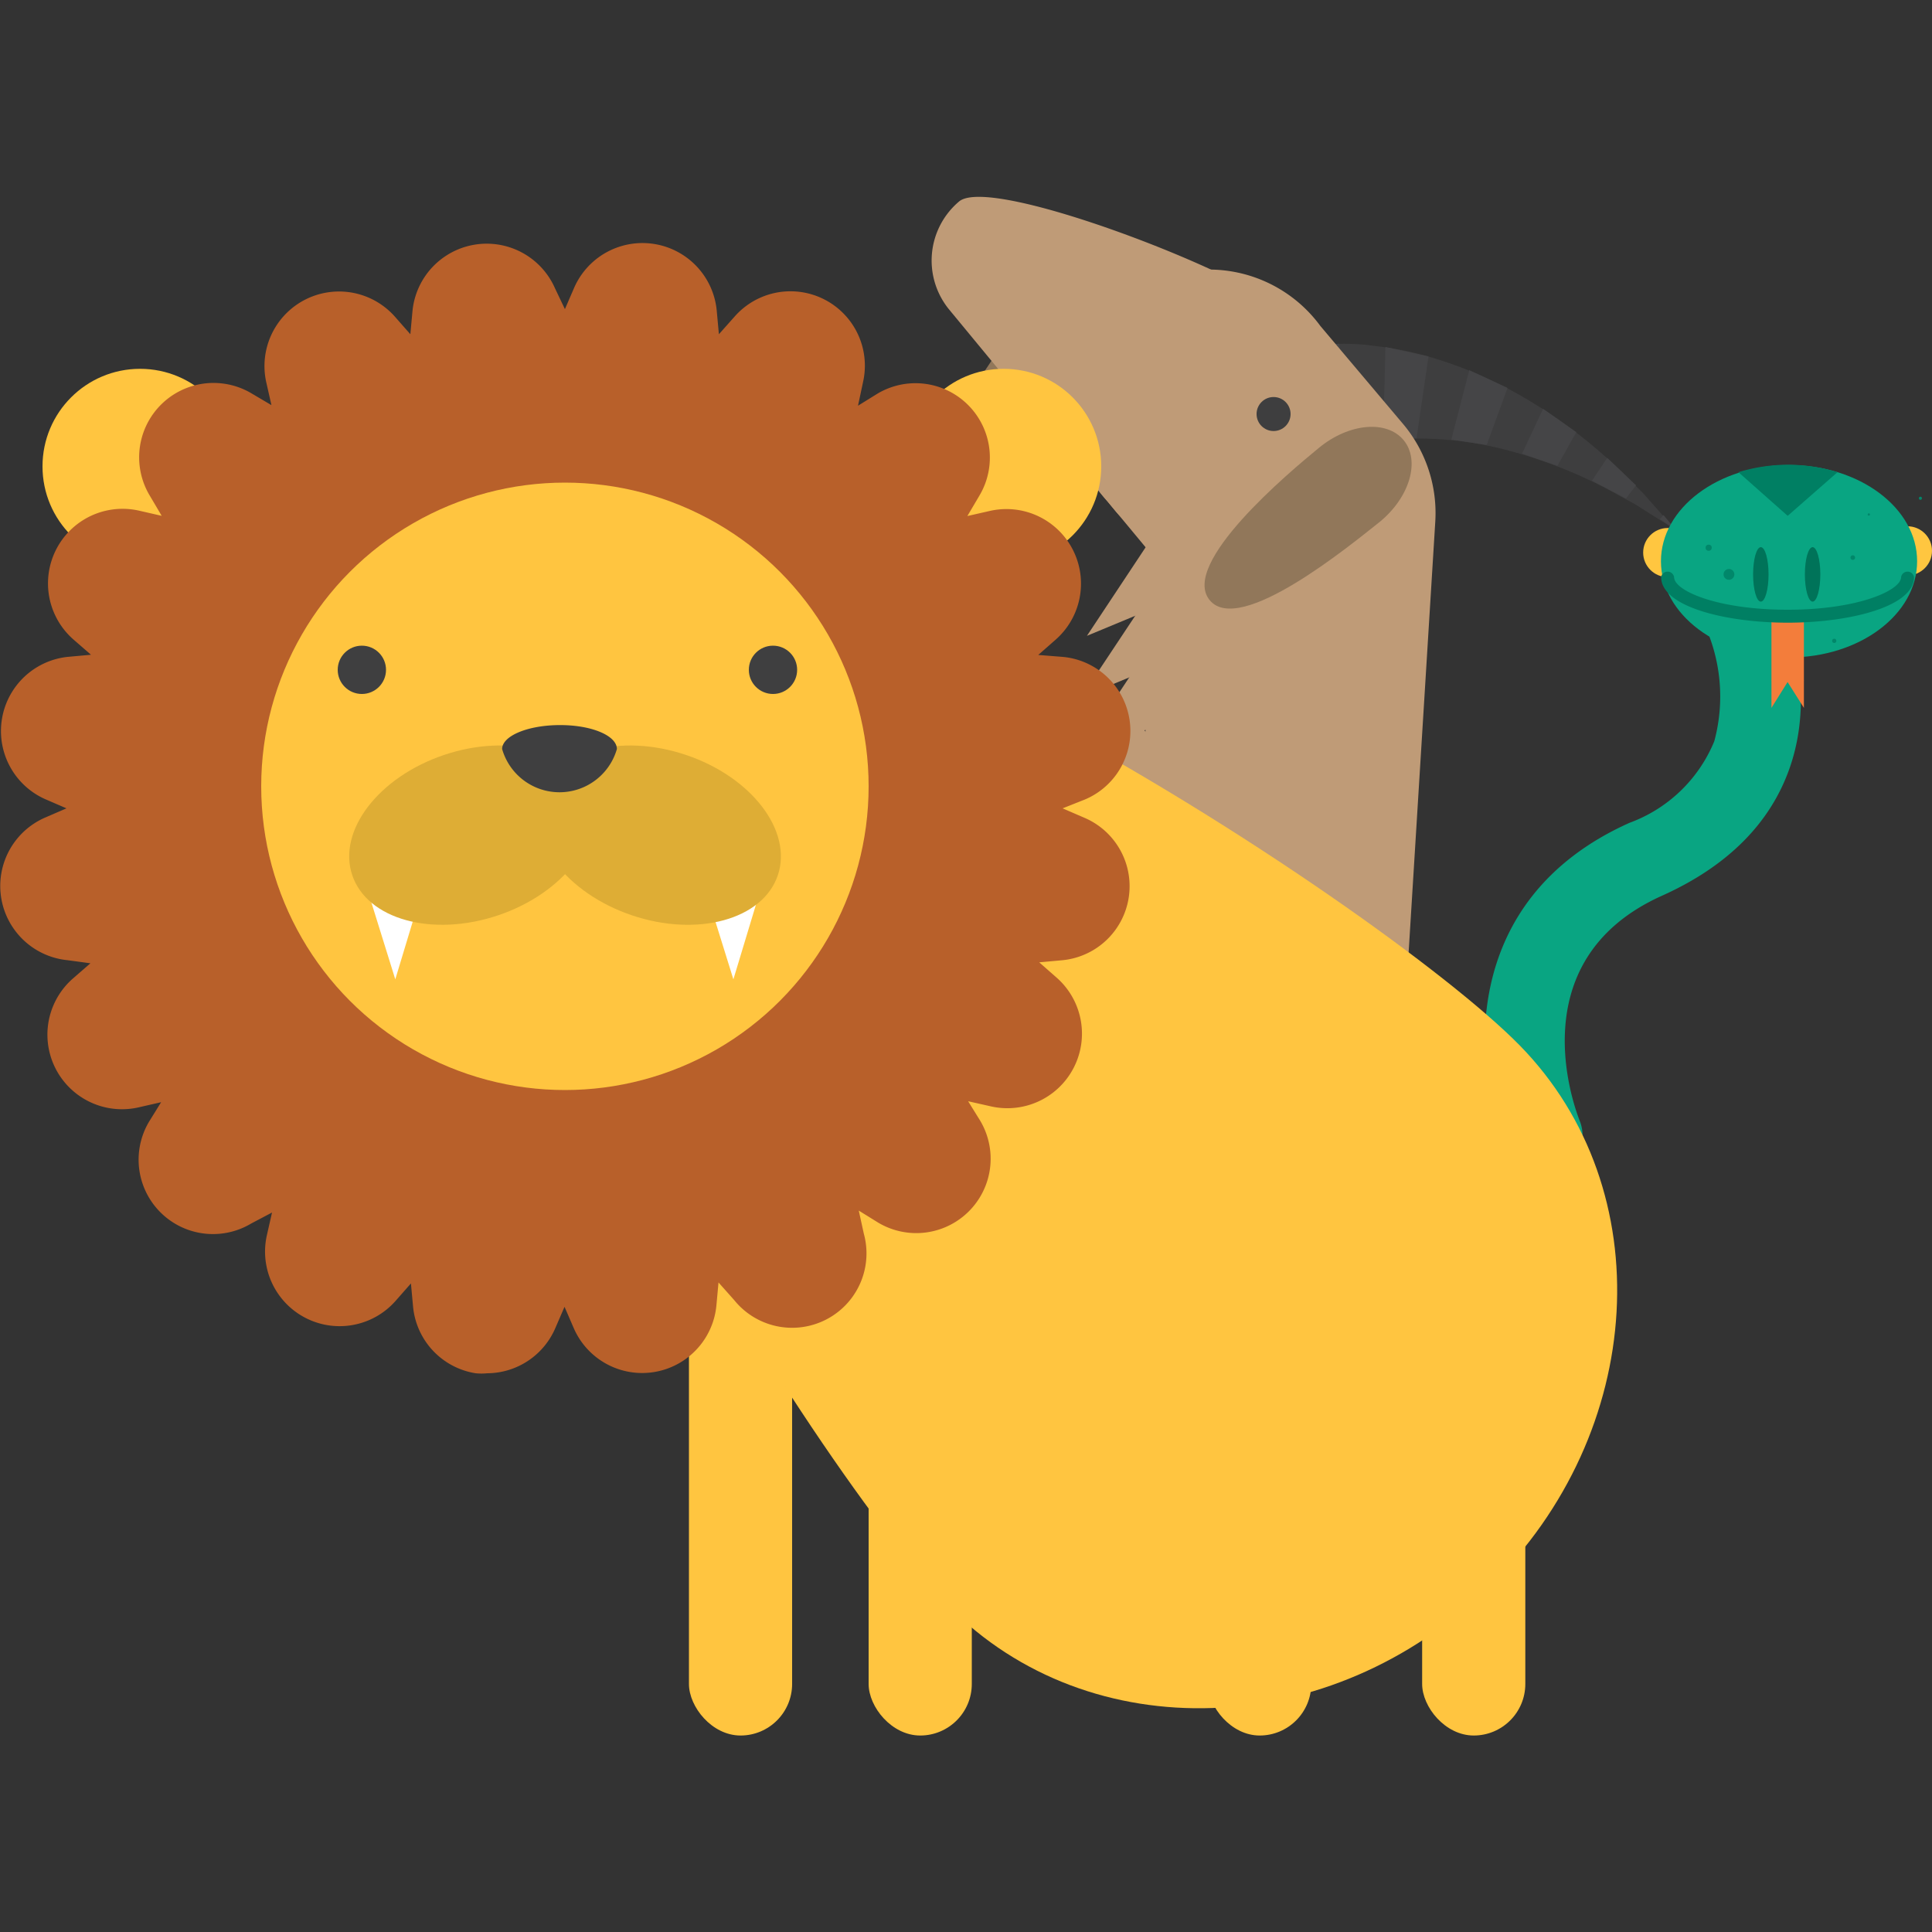 <svg id="Layer_1" data-name="Layer 1" xmlns="http://www.w3.org/2000/svg" viewBox="0 0 100 100"><rect x="0" y="0" width="100" height="100" fill="#333333" stroke="none"/><defs><style>.cls-1{fill:#91775a;}.cls-2{fill:#3e3e3f;}.cls-3{fill:#454547;}.cls-4{fill:#bf9b77;}.cls-5{fill:#09a582;}.cls-6{fill:#ffc640;}.cls-7{fill:#007359;}.cls-8{fill:#f37d3b;}.cls-9{fill:#007f63;}.cls-10{fill:#01876a;}.cls-11{fill:#ffc540;}.cls-12{fill:#b8602a;}.cls-13{fill:#3f3f40;}.cls-14{fill:#fff;}.cls-15{fill:#dead35;}</style></defs><title>chimera</title><polygon class="cls-1" points="55.73 23.1 51.66 18.16 45.58 27.32 55.73 23.1"/><path class="cls-2" d="M67.94,17.91a11.31,11.31,0,0,1,3.24,0,16.84,16.84,0,0,1,2.81.56,21.87,21.87,0,0,1,5,2.17,26.22,26.22,0,0,1,4.22,3.1c.64.56,1.23,1.19,1.83,1.78l1.68,1.9-2.12-1.34c-.74-.39-1.44-.81-2.19-1.16a24.35,24.35,0,0,0-4.52-1.65,17.93,17.93,0,0,0-4.54-.57,13.54,13.54,0,0,0-2.15.19,5.75,5.75,0,0,0-1.71.51Z"/><path class="cls-3" d="M67.94,17.91q.7-.09,1.38-.12L70,23.17a4.25,4.25,0,0,1-.5.22Z"/><polygon class="cls-3" points="71.71 17.96 73.94 18.45 73.32 22.68 71.59 22.82 71.71 17.96"/><polygon class="cls-3" points="76.05 19.16 78.03 20.08 76.95 23.03 75.12 22.75 76.05 19.16"/><polygon class="cls-3" points="79.87 21.16 81.59 22.37 80.61 24.11 78.78 23.48 79.87 21.16"/><polygon class="cls-3" points="83.19 23.7 84.68 25.12 84.16 25.8 82.4 24.88 83.19 23.7"/><polygon class="cls-3" points="86.1 26.66 86.73 27.41 85.92 26.87 86.1 26.66"/><path class="cls-4" d="M65.72,57l-.44,0a7.14,7.14,0,0,1-6.7-7.58l1.25-20.45-2.49-3a7.15,7.15,0,1,1,11-9.1L72.67,22a7.17,7.17,0,0,1,1.62,5L72.85,50.27A7.15,7.15,0,0,1,65.72,57Z"/><path class="cls-4" d="M49.11,16l8.64,10.47A4,4,0,0,0,63.3,27h0c1.68-1.38,10.48-1.79,9.1-3.47L66.19,16c-1.38-1.67-14.87-7-16.55-5.57h0A4,4,0,0,0,49.11,16Z"/><path class="cls-1" d="M71.43,27c1.55-1.28,2.09-3.17,1.22-4.22s-2.82-.88-4.37.39-7.21,6-5.67,7.89S69.89,28.22,71.43,27Z"/><polygon class="cls-4" points="60.81 43.28 58.49 40.46 55.03 45.68 60.81 43.28"/><polygon class="cls-4" points="61.12 40.09 58.8 37.27 55.34 42.49 61.12 40.09"/><polygon class="cls-4" points="61.42 36.89 59.1 34.08 55.64 39.3 61.42 36.89"/><polygon class="cls-4" points="61.73 33.7 59.41 30.89 55.95 36.1 61.73 33.7"/><polygon class="cls-4" points="62.04 30.51 59.72 27.69 56.26 32.91 62.04 30.51"/><circle class="cls-2" cx="65.92" cy="21.43" r="0.88"/><path class="cls-5" d="M79.85,60.81a2.07,2.07,0,0,1-1.92-1.28c-1.69-4.1-2.53-12.93,6.41-16.94a7.55,7.55,0,0,0,4.39-4.22,8.88,8.88,0,0,0-.56-6.15,2.07,2.07,0,0,1,3.67-1.91c.1.19,2.42,4.75.8,9.42-1,2.88-3.23,5.11-6.61,6.63C78.47,49.75,81.62,57.62,81.76,58a2.07,2.07,0,0,1-1.13,2.7A2,2,0,0,1,79.85,60.81Z"/><circle class="cls-6" cx="86.32" cy="28.6" r="1.27"/><circle class="cls-6" cx="98.73" cy="28.51" r="1.27"/><ellipse class="cls-5" cx="92.6" cy="29.05" rx="6.63" ry="4.98"/><ellipse class="cls-7" cx="91.14" cy="29.73" rx="0.4" ry="1.41"/><ellipse class="cls-7" cx="93.82" cy="29.73" rx="0.4" ry="1.41"/><rect class="cls-8" x="91.69" y="31.9" width="1.68" height="3.34"/><polyline class="cls-8" points="91.69 35.23 92.57 35.23 91.69 36.64"/><polyline class="cls-8" points="93.37 35.23 92.48 35.23 93.37 36.64"/><path class="cls-9" d="M92.53,32.23c-3.18,0-6.55-.82-6.55-2.36a.34.34,0,0,1,.67,0c0,.71,2.24,1.69,5.88,1.69s5.87-1,5.87-1.69a.34.34,0,0,1,.67,0C99.07,31.41,95.7,32.23,92.53,32.23Z"/><path class="cls-9" d="M95.11,24.44a8.74,8.74,0,0,0-5.13,0l2.55,2.26Z"/><circle class="cls-10" cx="88.44" cy="28.35" r="0.16"/><circle class="cls-10" cx="89.49" cy="29.73" r="0.28"/><circle class="cls-10" cx="95.9" cy="28.86" r="0.12"/><circle class="cls-10" cx="96.73" cy="26.63" r="0.06"/><circle class="cls-10" cx="94.94" cy="33.17" r="0.11"/><circle class="cls-10" cx="99.4" cy="25.79" r="0.08"/><rect class="cls-11" x="35.66" y="58.74" width="5.34" height="31.09" rx="2.67" ry="2.67"/><rect class="cls-11" x="62.53" y="58.74" width="5.34" height="31.09" rx="2.67" ry="2.67"/><rect class="cls-11" x="73.61" y="58.74" width="5.34" height="31.09" rx="2.67" ry="2.67"/><path class="cls-11" d="M78.67,54.12c7.29,7.45,6.58,20-1.59,28s-20.69,8.43-28,1-30-43.86-21.8-51.85S71.38,46.67,78.67,54.12Z"/><rect class="cls-11" x="44.96" y="58.74" width="5.34" height="31.09" rx="2.67" ry="2.67"/><circle class="cls-11" cx="7.25" cy="24.14" r="5.05"/><circle class="cls-11" cx="51.95" cy="24.14" r="5.05"/><polygon class="cls-12" points="29.24 25.77 33.26 16.45 34.21 26.56 40.91 18.94 38.68 28.84 47.42 23.66 42.24 32.4 52.14 30.17 44.52 36.88 54.63 37.82 45.31 41.84 54.63 45.86 44.52 46.8 52.14 53.51 42.24 51.28 47.42 60.01 38.68 54.84 40.91 64.74 34.21 57.12 33.26 67.23 29.24 57.9 25.22 67.23 24.28 57.12 17.57 64.74 19.8 54.84 11.07 60.01 16.25 51.28 6.34 53.51 13.96 46.8 3.86 45.86 13.18 41.84 3.86 37.82 13.96 36.88 6.34 30.17 16.25 32.4 11.07 23.66 19.8 28.84 17.57 18.94 24.28 26.56 25.22 16.45 29.24 25.77"/><path class="cls-12" d="M25.22,71.08a3,3,0,0,1-.6,0,3.86,3.86,0,0,1-3.24-3.45l-.11-1.2-.8.91a3.86,3.86,0,0,1-6.66-3.39l.27-1.19L13,63.33a3.85,3.85,0,0,1-5.28-5.28l.62-1-1.18.27a3.86,3.86,0,0,1-3.4-6.66l.92-.8L3.5,49.7a3.86,3.86,0,0,1-1.17-7.38l1.11-.48-1.11-.48A3.86,3.86,0,0,1,3.5,34l1.21-.11-.92-.8a3.86,3.86,0,0,1,3.4-6.66l1.18.27-.62-1.05A3.85,3.85,0,0,1,13,20.35l1.05.62-.27-1.19a3.86,3.86,0,0,1,6.66-3.39l.8.91.11-1.2a3.86,3.86,0,0,1,7.38-1.17L29.24,16l.48-1.11A3.86,3.86,0,0,1,37.1,16.1l.11,1.2.81-.91a3.85,3.85,0,0,1,6.65,3.39L44.41,21l1-.62a3.85,3.85,0,0,1,5.28,5.28l-.62,1.05,1.19-.27a3.86,3.86,0,0,1,3.39,6.66l-.91.8L55,34a3.85,3.85,0,0,1,1.16,7.38L55,41.84l1.11.48A3.85,3.85,0,0,1,55,49.7l-1.21.11.91.8a3.86,3.86,0,0,1-3.39,6.66L50.11,57l.62,1a3.85,3.85,0,0,1-5.28,5.28l-1-.62.26,1.19A3.85,3.85,0,0,1,38,67.29l-.81-.91-.11,1.2a3.86,3.86,0,0,1-7.38,1.17l-.48-1.11-.48,1.11A3.86,3.86,0,0,1,25.22,71.08Zm-.94-17.82a3.75,3.75,0,0,1,1.19.19,4,4,0,0,1,1.75,1.17,4,4,0,0,1,4.05,0A3.9,3.9,0,0,1,33,53.45a4,4,0,0,1,2.11-.08A3.88,3.88,0,0,1,38.39,51a3.89,3.89,0,0,1,.73-2,3.78,3.78,0,0,1,1.65-1.3A3.87,3.87,0,0,1,42,43.86a3.89,3.89,0,0,1-.57-2,4,4,0,0,1,.57-2,3.9,3.9,0,0,1-1.17-1.74A4,4,0,0,1,40.77,36a3.85,3.85,0,0,1-1.65-1.3,3.89,3.89,0,0,1-.73-2,3.88,3.88,0,0,1-3.27-2.38A4,4,0,0,1,33,30.23a3.9,3.9,0,0,1-1.74-1.17,4,4,0,0,1-2,.57h0a3.89,3.89,0,0,1-2-.57,3.86,3.86,0,0,1-3.85,1.25,3.87,3.87,0,0,1-3.28,2.38,3.8,3.8,0,0,1-.73,2A3.74,3.74,0,0,1,17.71,36a3.8,3.8,0,0,1-.08,2.11,3.9,3.9,0,0,1-1.17,1.74,3.86,3.86,0,0,1,.57,2,3.8,3.8,0,0,1-.57,2,4,4,0,0,1,1.17,1.75,3.8,3.8,0,0,1,.08,2.11A3.67,3.67,0,0,1,19.36,49a3.8,3.8,0,0,1,.73,2,3.87,3.87,0,0,1,3.28,2.38A3.91,3.91,0,0,1,24.28,53.26Z"/><circle class="cls-11" cx="29.24" cy="40.7" r="15.72"/><circle class="cls-13" cx="18.73" cy="34.67" r="1.25"/><circle class="cls-13" cx="40.01" cy="34.67" r="1.25"/><polyline class="cls-14" points="18.73 45.13 20.46 50.69 22.14 45.13"/><polyline class="cls-14" points="36.23 45.13 37.96 50.69 39.64 45.13"/><ellipse class="cls-15" cx="24.38" cy="43.23" rx="6.49" ry="4.38" transform="translate(-12.53 10.05) rotate(-18.63)"/><ellipse class="cls-15" cx="34.11" cy="43.23" rx="4.38" ry="6.49" transform="translate(-17.75 61.74) rotate(-71.37)"/><path class="cls-13" d="M31.93,38.77a3.09,3.09,0,0,1-5.94,0c0-.68,1.33-1.24,3-1.24S31.93,38.09,31.93,38.77Z"/></svg>